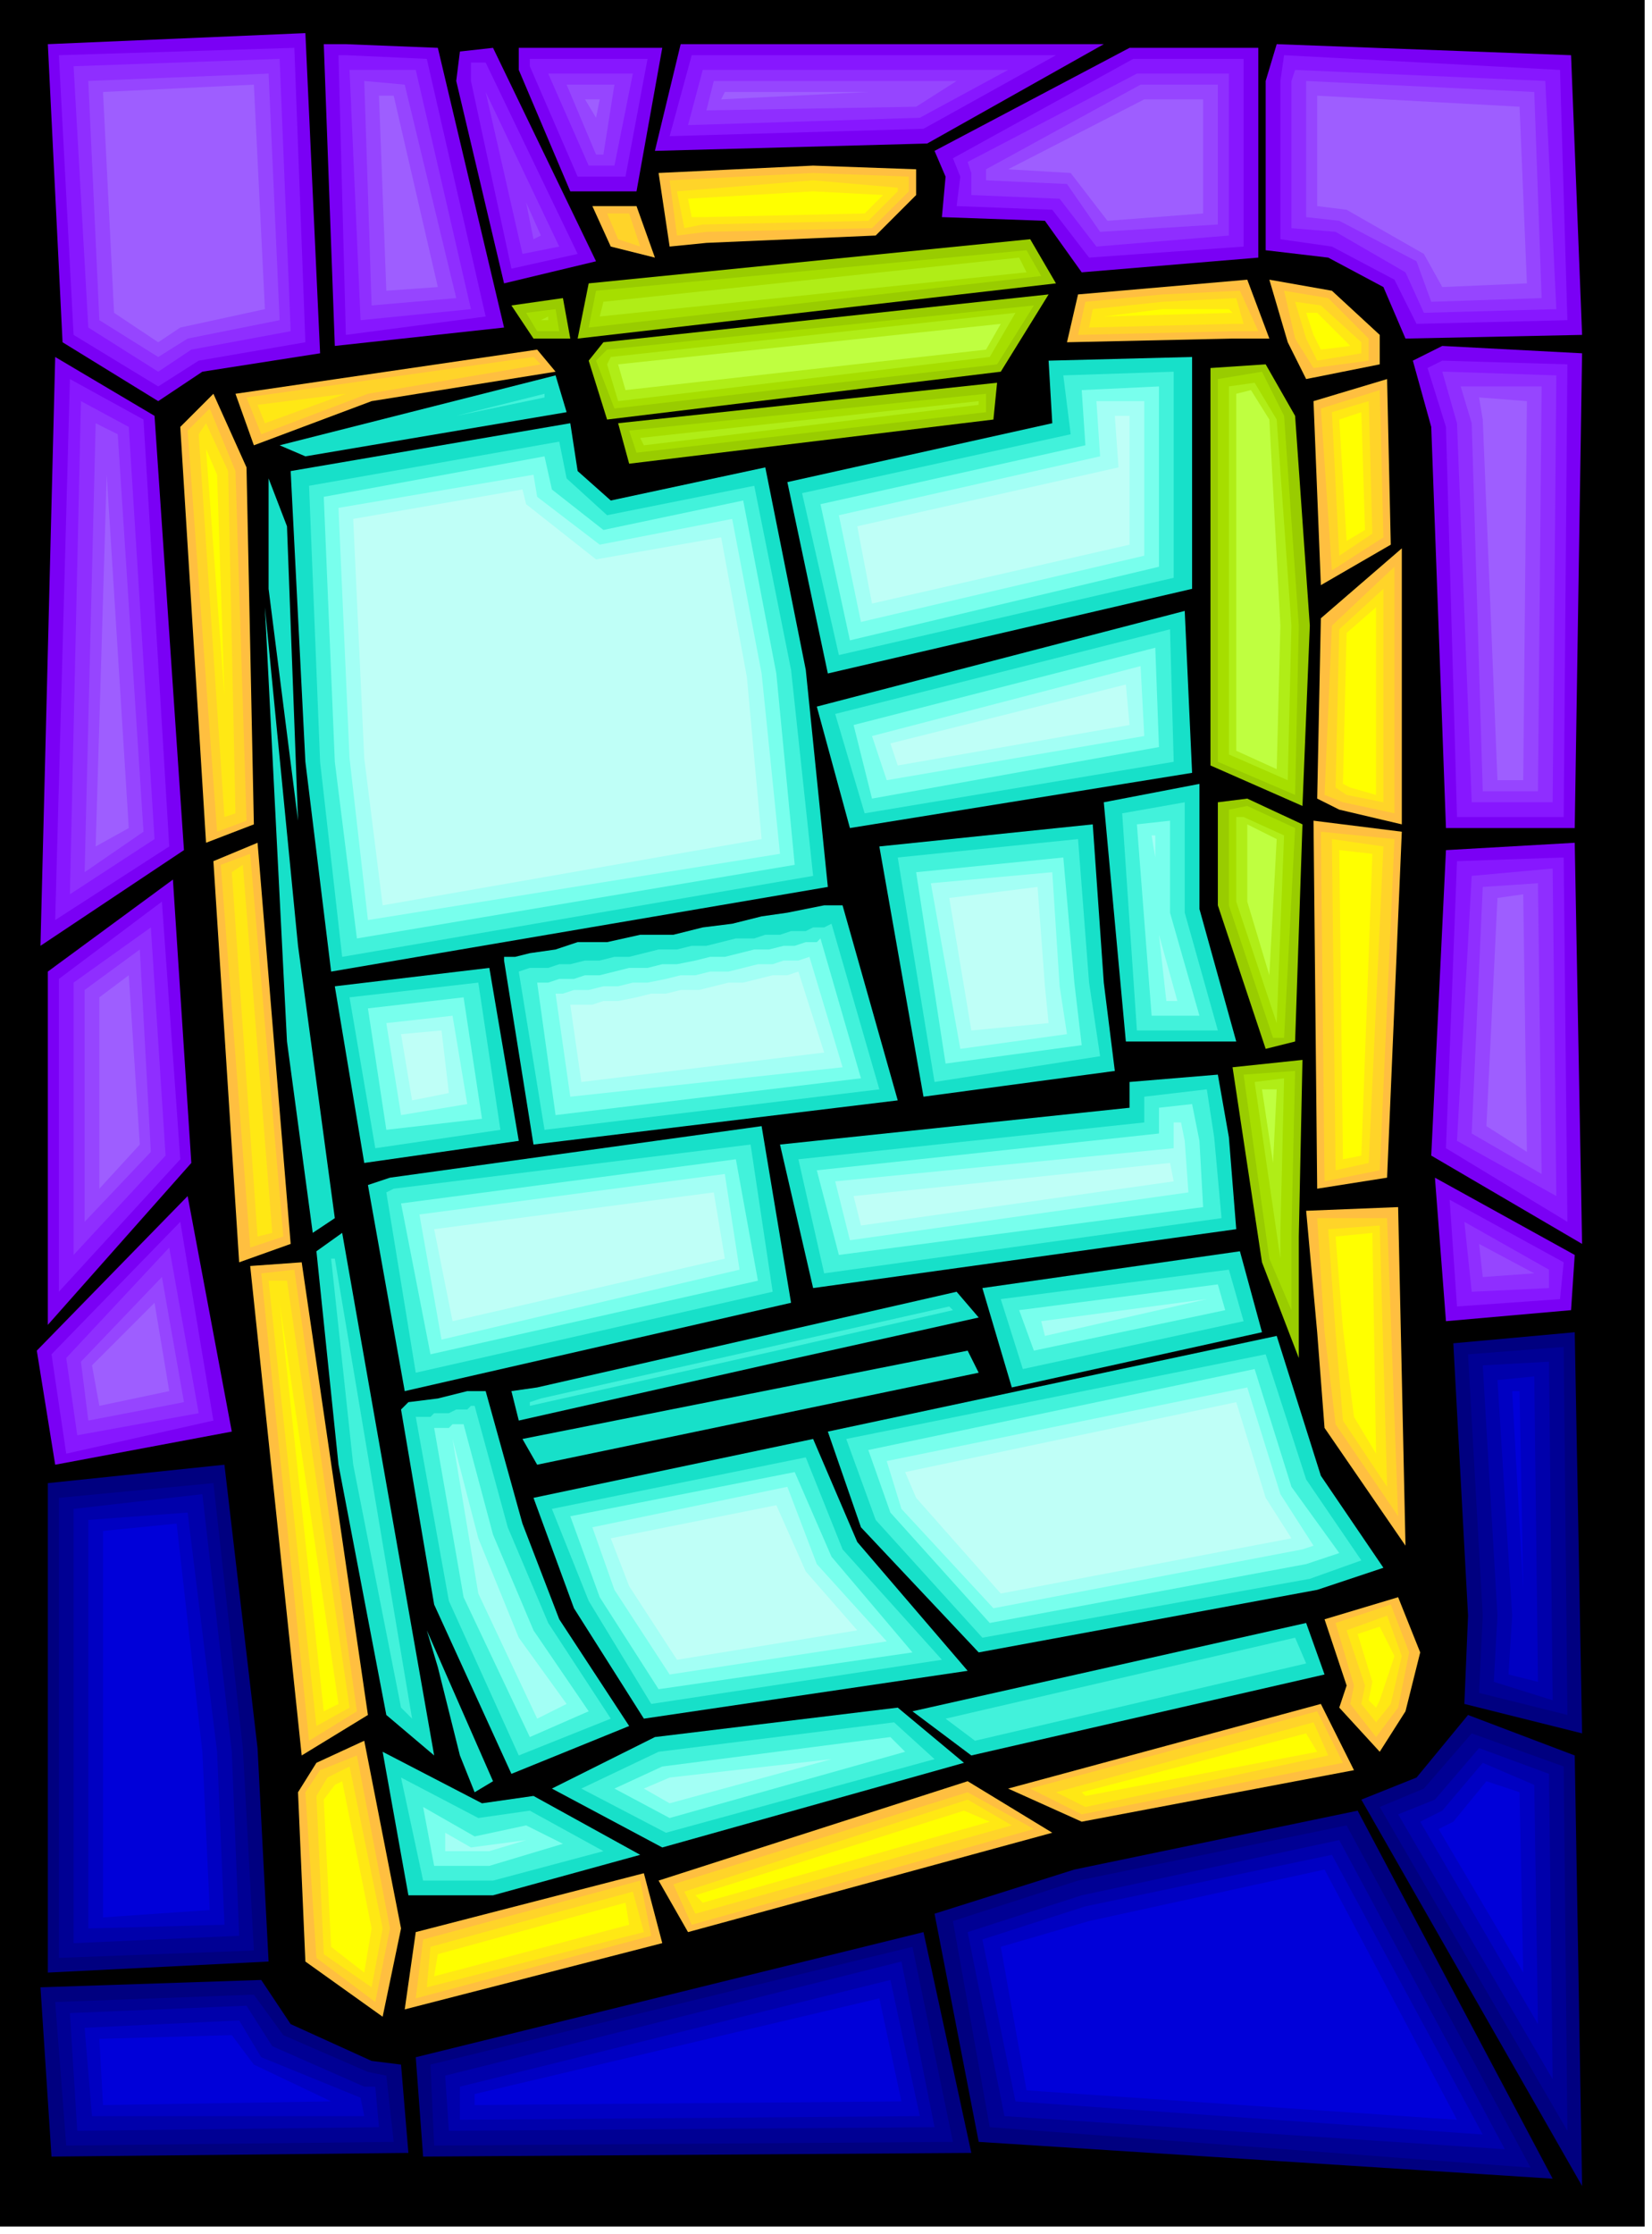 <svg xmlns="http://www.w3.org/2000/svg" fill-rule="evenodd" height="98.059" preserveAspectRatio="none" stroke-linecap="round" viewBox="0 0 449 607" width="72.554"><style>.pen1{stroke:none}.brush2{fill:#17e0c9}</style><path class="pen1" style="fill:#000" d="M-1-1h448v606H-1V-1z"/><path class="pen1 brush2" d="m248 465 16 12 96-22-5-14-107 24zm-98 21 30 16 82-23-18-15-66 8-28 14zm-31-33 6 24 4 10 5-3-18-41 3 10z"/><path class="pen1 brush2" d="m104 476 7 39h23l40-11-29-16-14 2-27-14zM86 340l7-5 25 142-13-11-13-68-6-58zM73 130v30l8 63-3-80-5-13zm3-9 7 3 71-12-3-10-75 19zm-4 44 6 118 7 52 6-4-10-74-9-92zm70 226 4 7 120-25-3-6-121 24zm-3-13 2 8 71-16 54-12-6-7-114 26-7 1zm128-28 8 27 68-15-6-22-70 10zm-42 39 9 26 32 34 92-17 18-6-17-25-12-38-122 26z"/><path class="pen1 brush2" d="m145 407 11 30 19 30 88-13-30-35-12-28-76 16z"/><path class="pen1 brush2" d="m109 383 9 53 21 46 32-13-19-29-10-26-10-36h-5l-8 2-8 1-2 2zm112-33 115-16-2-25-3-17-24 2v7l-95 10 9 39zm-115-30-6 2 10 56 105-24-8-48-101 14zm-15-52 8 48 42-6-8-47-42 5zm138-22 15 53-99 12-8-50v-1h3l4-1 7-1 6-2h8l9-2h9l8-2 8-1 8-2 7-1 5-1 5-1h5zm10-16 12 68 52-7-3-24-3-43-58 6zm61-12 6 65h30l-10-36v-34l-26 5zm-78-26 9 33 93-15-2-44-100 26zm-8-61 11 52 99-23V97l-39 1 1 17-72 16zm-135-3 4 79 7 57 135-23-6-59-11-55-42 9-9-8-2-13-76 13z"/><path class="pen1" d="m257 467 8 6 90-21-3-7-95 22zm-99 19 23 12 73-20-11-10-64 8-21 10zm-49-3 6 28h19l30-8-20-11-14 2-21-11zM90 342l6 56 13 66 3 3-21-125h-1zm58-235-24 6 24-5v-1zm12 284-12 3 12-3zm-16-10v1l67-15 48-11-1-1-111 25-3 1zm128-28 6 19 60-13-4-14-62 8zm-42 38 8 22 29 32 89-16 14-5-15-22-11-34-114 23zm-80 19 10 25 17 28 79-12-27-30-10-25-69 14zm-12 5-9-33h-1l-1 1h-3l-2 1h-4l-1 1h-4l9 50 19 42 25-10-17-26-11-26zm86-69 108-15-2-22-2-13-17 2v7l-94 10 7 31zm-117-23-2 1 8 49 97-22-6-40-97 12zm-12-52 7 41 34-5-6-40-35 4zm101-15-4 1h-4l-4 1h-5l-4 1-4 1h-4l-4 1h-4l-4 1h-3l-3 1h-5l-3 1 7 43 91-11-13-45-2 1h-3l-2 1h-4l-3 1h-4l-3 1h-5l-4 1zm48-23 10 61 45-7-3-20-3-39-49 5zm61-12 4 59h22l-9-32v-30l-17 3zm-78-27 8 27 84-14-1-36-91 23zm-9-60 10 44 91-21v-56l-30 1 2 16-73 16zm-134-2 3 75 6 53 128-22-6-56-10-50-40 8-11-10-2-10-68 12z" style="fill:#42f2db"/><path class="pen1" d="m167 486 15 8 64-18-4-4-62 8-13 6zm-52 5 3 16h15l20-6-10-5-14 3-14-8zm162-135 4 11 52-11-2-7-54 7zm-41 38 6 17 27 30 86-16 9-3-13-18-10-32-105 22zm-81 18 8 22 16 25 69-10-22-26-10-23-61 12zm-10 31-11-26-8-30h-3l-1 1h-4l8 46 18 38 16-7-15-22zm83-102 99-13-1-18-2-10-9 1v7l-93 10 6 23zm-22 7-6-33-91 12 8 41 89-20zm-106-74 5 33 26-3-5-33-26 3zm76-11h-5l-4 1-4 1h-4l-3 1h-4l-3 1h-3l5 36 83-10-11-38-1 1h-3l-3 1h-3l-4 1h-4l-4 1-4 1h-4l-4 1-5 1h-4l-4 1zm73-26 8 52 37-5-2-17-3-34-40 4zm60-13 4 52h13l-8-28v-25l-9 1zm-77-27 5 20 78-14-1-27-82 21zm-9-60 8 37 84-20v-49l-21 1 1 15-72 16zm-135-2 3 72 6 48 119-20-5-52-9-47-38 8-14-11-2-9-60 11z" style="fill:#78ffed"/><path class="pen1" d="m226 478-44 5-7 3 7 4 44-12zm-105 20v5h12l10-3-15 2-7-4zm162-139 1 4 44-10-45 6zm-42 38 4 13 25 27 84-16 3-1-9-14-9-29-98 20zm-80 18 6 17 15 23 59-9-19-21-8-21-53 11zm-38-24 7 42 16 34 8-4-13-18-11-27-7-27zm108-54 92-13-1-14-1-5h-2v7l-92 9 4 16zm-30 8-4-26-83 11 6 34 81-19zm-96-67 4 25 18-3-4-24-18 2zm55-9h-4l-3 1h-2l4 28 74-8-9-30-3 1h-4l-3 1h-4l-4 1-4 1h-5l-4 1h-4l-4 1-5 1h-4l-4 1h-4l-4 1zm93-29 8 45 29-4-2-13-2-31-33 3zm61-7v-6h-1l1 6zm1 21 2 18h3l-5-18zm-78-54 4 12 70-12-1-19-73 19zm-9-60 6 29 77-18v-42h-13l1 15-71 16zm-136-2 3 68 5 44 112-18-5-49-8-42-36 7-17-13-1-6-53 9z" style="fill:#a3fff5"/><path class="pen1" d="m272 433 79-15-7-11-8-26-90 19 3 7 23 26zm-106-15 5 13 13 20 49-8-14-16-8-18-45 9zm153-97-1-5-86 9 2 8 85-12zm-122 21-3-18-76 10 5 25 74-17zm-88-61 3 18 10-2-2-17-11 1zm108-17-3 1h-4l-4 1-4 1h-4l-4 1-4 1h-5l-4 1h-4l-4 1-5 1h-4l-3 1h-6l3 21 66-8-7-22zm41-20 6 36 21-2-1-10-2-27-24 3zm-16-42 2 6 63-11-1-11-64 16zm-9-59 4 21 70-16v-35h-4l1 14-71 16zm-137-2 3 65 5 40 103-18-4-44-7-38-34 6-19-15-1-4-46 8z" style="fill:#bffff7"/><path class="pen1" d="M173 56h-12l5 11 12 3-5-14zm6-9 3 20 10-1 46-2 11-11v-7l-28-1-42 2zM64 107l5 14 32-12 50-8-5-6-82 12zm229-27-3 13 45-1h10l-6-16-23 2-23 2zm62 23-5-10-5-17 17 3 13 12v8l-20 4zm4 56-2-50 20-6 1 45-19 11zm-1 58 1-49 22-19v75l-17-4-6-3zm0 106 19-3 4-94-24-3 1 100zm24 97-2-92-25 1 3 33 2 26 22 32zm-7 56-11-12 2-6-6-18 20-6 6 15-4 16-7 11zm-81 19-20-9 85-23 9 18-74 14zm-107 30-8-14 84-27 23 14-99 27zm-77 21 3-21 62-16 5 19-70 18zm-29-59 2 46 21 15 5-24-10-51-13 6-5 8zM68 344l14-1 18 123-18 11-14-133zM58 234l12-5 9 109-14 5-7-109zm0-127-9 9 7 113 13-5-2-97-9-20z" style="fill:#ffbf40"/><path class="pen1" d="m171 58 3 9-6-2-3-7h6zm11-9 39-2 26 1v4l-10 10-45 1-8 1-2-15zM67 108l78-11 2 2-47 8-29 11-4-10zm228-26 21-2 21-1 5 11h-7l-42 1 2-9zm62 18-5-8-3-13 12 2 11 11v6l-15 2zm5 55-3-44 16-5 1 40-14 9zm-2 61 2-46 17-16v67l-14-3-5-2zm0 105-1-95 20 2-4 90-15 3zm20 91-17-25-3-25-2-31h19l3 81zm-6 60-7-9 1-5-5-17 15-5 5 13-3 15-6 8zm-80 21-14-7 78-21 7 14-71 14zm-106 30-5-11 80-25 18 10-93 26zm-75 20 2-16 59-16 3 15-64 17zm-30-56 4-6 10-4 9 47-4 20-16-12-3-45zM71 346l9-1 17 120-13 8-13-127zM60 235l8-3 9 104-9 3-8-104zm-3-124 7 17 3 95-8 3-8-109 6-6z" style="fill:#ffd429"/><path class="pen1" d="m169 60 1 3-1-3zm15-8 37-3 23 2v1l-8 8-45 1-5 1-2-10zm-90 55-22 8-2-5 24-3zm203-23 19-2 20-1 2 7h-3l-39 1 1-5zm61 14-3-6-3-10 7 1 11 10v3l-12 2zm6 53-2-39 10-3 1 36-9 6zm-1 63 1-43 12-11v58l-10-2-3-2zm0 104-1-90 14 2-4 86-9 2zm14 86-12-18-2-24-2-28 14-1 2 71zm-3 64-4-5 1-5-5-15 11-4 4 11-3 13-4 5zm-79 23-8-4 70-19 4 9-66 14zm-106 29-3-6 77-25 12 7-86 24zm-73 20 1-11 55-15 3 11-59 15zm-30-52 3-5 6-3 9 44-3 16-13-9-2-43zM73 348h5l17 116-9 5-13-121zM63 237l3-2 8 100-4 1-7-99zm-7-122 6 13 2 93-3 1-7-104 2-3z" style="fill:#ffe814"/><path class="pen1" d="m240 53-5 5-44 1h-3l-1-5 34-2 19 1zm60 33 16-2h18l1 1-35 1zm55-1h3l9 9-8 1-2-4-2-6zm11 62-2-33 6-2 1 32-5 3zm-1 66 1-41 8-7v51l-7-2-2-1zm0 102-1-84 9 1-3 82-5 1zm9 80-6-10-3-24-2-25 10-1 1 60zm0 69-2-2 1-5-4-13 6-2 4 8-4 12-1 2zm-79 24-1-1 61-16 3 5-63 12zm-104 29-2-2 73-23 7 3-78 22zm-73 20 1-6 51-14 1 6-53 14zm-30-48 3-4 2-1 8 40-2 12-9-7-2-40zm0-24L76 354l16 109-4 2zM59 129l2 60-5-67 3 7z" style="fill:#ff0"/><path class="pen1" d="m153 81-14 2 6 9h10l-2-11zm18 45-3-11 103-11-1 10-99 12zm-7-33-4 5 5 16 107-13 13-21-121 13zm116-28L160 77l-3 15 130-15-7-12zm55 225 8 53 10 26v-33l1-48-19 2zm-4-72v28l13 39 8-2 2-59-15-7-8 1zm-2-118v108l25 11 2-49-4-57-8-14-15 1z" style="fill:#9c0"/><path class="pen1" d="m151 84-8 1 3 5h6l-1-6zm22 39 95-11v-5l-97 10 2 6zm-8-28-3 3 5 13 104-12 10-16-116 12zm114-27L162 79l-2 10 123-14-4-7zm59 224 7 50 6 14v-21l1-44-14 1zm-4-72v26l12 36h3l3-57-13-6-5 1zm-3-117v104l21 9 1-46-4-57-6-12-12 2z" style="fill:#a6de00"/><path class="pen1" d="m149 86-2 1h2v-1zm26 35 91-11v-1l-92 10 1 2zm-9-24-1 2 3 10 101-12 7-12-110 12zm111-27L164 82l-1 4 116-12-2-4zm64 224 7 48v1-8l1-42-8 1zm6-16 2-51-11-5h-2v23l11 33zm-13-173v100l16 7 1-42-4-56-6-10-7 1z" style="fill:#b0ed17"/><path class="pen1" d="m268 95 4-7-104 11 2 7 98-11zM166 84l28-3-28 3zm180 232 1-20h-4l3 20zm-7-92v21l6 20 2-37-8-4zm-3-117v97l11 5 1-39-3-56-5-8-4 1z" style="fill:#bfff40"/><path class="pen1" d="m13 12 4 81 26 16 12-8 32-5-4-87-70 3zm75 0 3 82 46-5-18-76-25-1h-6zm37 2-1 8 13 55 25-6-28-58-9 1zm16-1v6l14 33h18l7-39h-39zm44-1-7 29 74-2 48-27H185zm122 1-53 28 3 7-1 11 28 1 10 14 48-4V13h-35zm40-1-3 10v46l17 2 15 8 6 14 48-1-3-76-80-3zm37 86 8-4 38 2-2 129h-35l-4-109-5-18zm9 133-4 83 41 24-2-109-35 2zM15 97l27 16 8 118-39 26 4-160zm-2 167 34-25 5 77-39 44v-96zm-3 103 41-42 12 64-48 9-5-31zm380-47 38 21-1 15-34 3-3-39z" style="fill:#7a00f5"/><path class="pen1" d="m16 15 4 76 23 14 11-7 29-5-3-80-64 2zm76 0 2 76 38-5-16-70-22-1h-2zm36 2v5l11 51 18-4-25-52h-4zm16-1v2l13 30h13l6-32h-32zm44-1-6 22 69-2 36-20h-99zm120 1-49 27 2 5-1 8 26 1 10 13 42-3V16h-30zm41-1-1 7v43l14 2 17 9 6 12 41-1-2-68-75-4zm39 85 5 16 3 106h29l1-123-34-1-4 2zm8 134-3 78 33 20-1-99-29 1zM19 103l-4 147 31-20-7-116-20-11zm-3 163v85l33-36-5-70-28 21zm-2 102 4 27 40-9-9-54-35 36zm380-42 2 29 28-2 1-10-31-17z" style="fill:#8717ff"/><path class="pen1" d="m20 18 4 71 19 12 9-6 27-5-3-74-56 2zm108 66-15-65H95l3 68 30-3zm14-15 10-2-20-42 10 44zm25-24 5-25h-23l11 25h7zm24-26-4 15 63-2 24-13h-83zm118 1-46 24 1 3v6l24 1 10 13 36-3V20h-25zm43-1-1 3v40l12 1 19 11 5 11 36-1-3-62-68-3zm40 82 4 14 4 103h22l1-116-30-1h-1zm8 137-4 72 27 15-1-89-22 2zM22 109l-3 134 23-15-7-112-13-7zm-2 158v74l25-27-4-62-21 15zm-2 102 3 21 33-6-8-45-28 30zm380-37 2 19 21-1v-5l-23-13z" style="fill:#8f2eff"/><path class="pen1" d="m24 22 3 65 16 10 8-5 25-5-3-67-49 2zm100 59-14-58-11-1 2 61 23-2zm21-16 2-1-4-9 2 10zm19-23 3-19h-13l8 19h2zm30-20-2 8 57-1 11-7h-66zm116 1-42 23v3l22 1 9 13 32-2V23h-21zm45-1v37l9 1 21 11 4 11 30-1-2-56-62-3zm48 193h15l1-110h-22l3 10 3 100zm0 26-3 67 19 11-1-79-15 1zM26 115l-3 122 16-11-7-108-6-3zm-3 154v63l18-19-3-55-15 11zm-1 101 2 16 26-5-6-34-22 23zm380-32 1 9 14-1-15-8z" style="fill:#9645ff"/><path class="pen1" d="m28 25 3 60 12 8 6-4 23-5-3-61-41 2zm91 53-12-52h-4l2 53 14-1zm40-51 3 5 1-5h-4zm77-2h-39l-1 2 40-2zm91 33V27h-16l-37 19 17 1 10 13 26-2zm39-1 21 12 5 9 23-1-2-48-55-3v30l8 1zm41 155h7l1-103-13-1 1 6 4 98zm0 32-3 62 11 7-1-70-7 1zM35 225l-6-96-3 101 9-5zm-8 46v52l11-12-3-46-8 6zm-2 100 2 11 19-4-4-24-17 17z" style="fill:#9e5eff"/><path class="pen1" d="m61 398-48 5v133l60-3-3-58-9-77zm334-33 33-3 2 109-32-8 1-24-4-74zm33 112-29-11-14 17-15 6 60 105-2-117zm-174 43 38-12 77-16 53 100-156-10-12-62zm-141 39 138-34 13 60-149 1-2-27zM11 540l60-2 8 12 22 10 8 1 2 24-97 1-3-46z" style="fill:navy"/><path class="pen1" d="m58 403 8 72 3 55-53 2V407l42-4zm341-35 26-2 1 100-24-6 1-21-4-71zm26 112 1 99-51-88 12-5 13-15 25 9zm-166 42 34-11 73-15 50 93-147-11-10-56zm-142 39 131-32 11 53-141 1-1-22zM15 544l54-2 8 11 23 10 5 1 2 18-89 1-3-39z" style="fill:#000094"/><path class="pen1" d="m55 406 8 70 2 50-45 2V410l35-4zm348-35 18-1 1 92-16-5 1-18-4-68zm18 111 1 83-42-72 10-4 12-14 19 7zm-158 43 31-10 70-15 45 84-136-9-10-50zm-142 39 124-31 9 45-132 1-1-15zM19 547l48-2 7 11 25 11h3l1 11-82 1-2-32z" style="fill:#0000ab"/><path class="pen1" d="m23 551 42-2 6 10 27 11 1 5H25l-2-24zm102 16 117-29 8 37-125 1v-9zm142-40 28-9 67-14 41 76-127-9-9-44zm150-42-14-6-11 13-6 3 32 55-1-65zm-10-110 10-1 1 83-8-2 1-16-4-64zM51 411l8 65 2 47-37 1V413l27-2z" style="fill:#0000c2"/><path class="pen1" d="m48 414 7 62 2 43-29 2V416l20-2zm366 18-3-54h2l1 54zm0 10v10-10zm-1 45 1 49-23-39 4-2 9-11 9 3zm-141 42 24-7 64-14 36 68-117-8-7-39zm-143 40 110-26 6 28-116 1v-3zm-39 2-62 1-1-18 36-1 6 8 21 10z" style="fill:#0000d9"/></svg>
